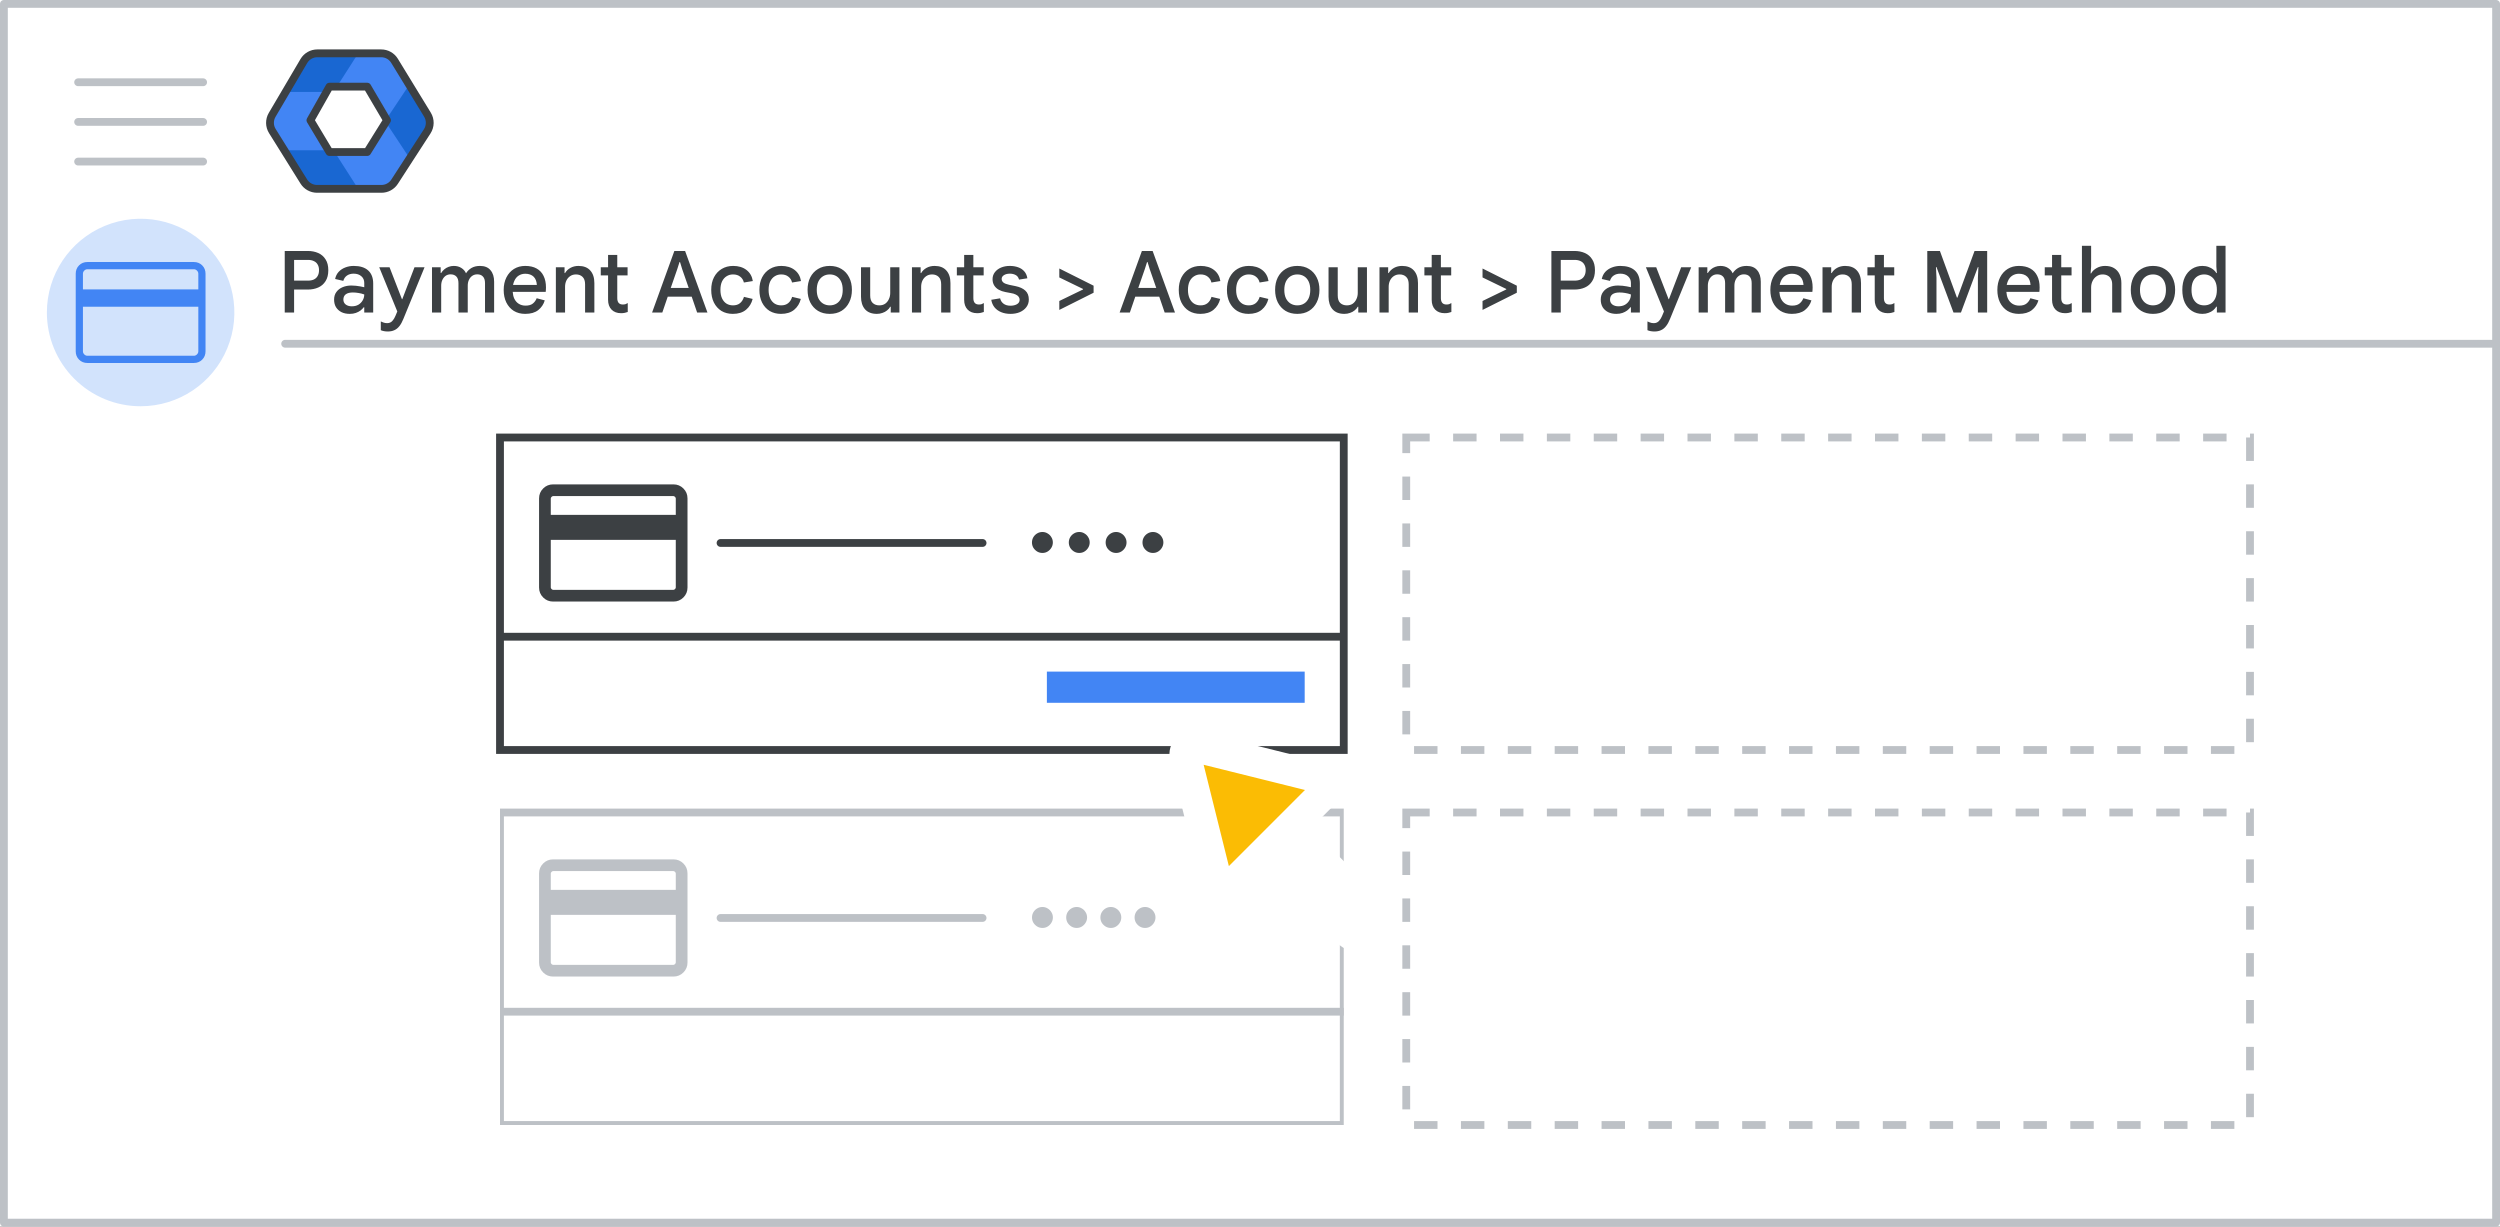 <svg width="320" height="157" viewBox="0 0 320 157" fill="none" xmlns="http://www.w3.org/2000/svg">
<rect x="0" y="0" width="320" height="157" fill="#333333" stroke="none"/>
<g id="cc_remove" clip-path="url(#clip0_1_17831)">
<rect width="320" height="157" fill="white"/>
<rect id="Rectangle" x="0.5" y="0.5" width="319" height="156" fill="white" stroke="#BDC1C6" stroke-linejoin="round"/>
<path id="Line" d="M36.5 44H319" stroke="#BDC1C6" stroke-linecap="round"/>
<g id="Admin icon - illustrated">
<g id="Group">
<path id="Vector" d="M36.407 19.233L38.831 23.168C39.214 23.791 39.922 24.174 40.688 24.174H45.849L44.92 21.531L42.688 19.233L39.547 18.721L36.407 19.233Z" fill="#1967D2"/>
<path id="Vector_2" d="M54.859 14.494L52.506 10.673L50.482 12.774L49.287 15.5L50.585 18.417L52.49 20.35L54.859 16.506C55.242 15.883 55.242 15.117 54.859 14.494Z" fill="#1967D2"/>
<path id="Vector_3" d="M45.85 6.826H40.69C39.923 6.826 39.215 7.209 38.832 7.832L36.407 11.767L39.547 12.278L42.688 11.767L44.98 9.469L45.85 6.826Z" fill="#1967D2"/>
<path id="Vector_4" d="M40.299 15.5L42.688 11.767H36.408L34.728 14.494C34.345 15.117 34.345 15.883 34.728 16.506L36.408 19.233H42.688L40.299 15.5Z" fill="#4285F4"/>
<path id="Vector_5" d="M46.898 11.767L49.287 15.5L52.505 10.673L50.755 7.832C50.372 7.209 49.663 6.826 48.897 6.826H45.85L42.688 11.767H46.898Z" fill="#4285F4"/>
<path id="Vector_6" d="M46.898 19.233H42.688L45.85 24.174H48.897C49.663 24.174 50.372 23.791 50.755 23.168L52.491 20.35L49.287 15.5L46.898 19.233Z" fill="#4285F4"/>
</g>
<path id="Path 19" fill-rule="evenodd" clip-rule="evenodd" d="M42.168 11.092H47.008L49.538 15.396L47.008 19.459H42.168L39.732 15.396L42.168 11.092Z" fill="white" stroke="#3C4043" stroke-linejoin="round"/>
<path id="Path 19_2" fill-rule="evenodd" clip-rule="evenodd" d="M38.894 7.811C39.253 7.201 39.909 6.826 40.617 6.826H48.793C49.49 6.826 50.136 7.188 50.499 7.783L54.714 14.676C55.115 15.332 55.104 16.16 54.686 16.806L50.506 23.261C50.137 23.83 49.505 24.174 48.827 24.174H40.584C39.894 24.174 39.252 23.818 38.887 23.232L34.862 16.778C34.467 16.146 34.457 15.347 34.835 14.705L38.894 7.811Z" stroke="#3C4043" stroke-linejoin="round"/>
</g>
<g id="UI/menu-light-grey">
<path id="Line_2" d="M10 10.529H26" stroke="#BDC1C6" stroke-linecap="round" stroke-linejoin="round"/>
<path id="Line_3" d="M10 15.606H26" stroke="#BDC1C6" stroke-linecap="round" stroke-linejoin="round"/>
<path id="Line_4" d="M10 20.683H26" stroke="#BDC1C6" stroke-linecap="round" stroke-linejoin="round"/>
</g>
<g id="nav-directory-on">
<path id="Path" d="M18 52C22.854 52 27.23 49.076 29.087 44.591C30.944 40.107 29.916 34.945 26.484 31.514C23.051 28.082 17.889 27.056 13.405 28.915C8.921 30.773 5.998 35.15 6 40.004C6 43.186 7.264 46.238 9.515 48.488C11.765 50.738 14.818 52.001 18 52Z" fill="#D2E3FC"/>
<g id="credit_card_BASELINE_P900">
<path id="Shape" fill-rule="evenodd" clip-rule="evenodd" d="M26.308 44.962V35.038C26.308 34.608 26.166 34.25 25.881 33.966C25.596 33.681 25.238 33.538 24.808 33.538H11.192C10.762 33.538 10.404 33.681 10.12 33.966C9.835 34.25 9.692 34.608 9.692 35.038V44.962C9.692 45.392 9.835 45.75 10.12 46.035C10.404 46.319 10.762 46.462 11.192 46.462H24.808C25.238 46.462 25.596 46.319 25.881 46.035C26.166 45.75 26.308 45.392 26.308 44.962ZM25.385 37.046H10.616V35.038C10.616 34.885 10.673 34.75 10.789 34.635C10.904 34.519 11.039 34.462 11.192 34.462H24.808C24.962 34.462 25.096 34.519 25.211 34.635C25.327 34.75 25.385 34.885 25.385 35.038V37.046ZM10.616 39.261V44.962C10.616 45.115 10.673 45.25 10.789 45.365C10.904 45.481 11.039 45.538 11.192 45.538H24.808C24.962 45.538 25.096 45.481 25.211 45.365C25.327 45.25 25.385 45.115 25.385 44.962V39.261H10.616Z" fill="#4285F4"/>
</g>
</g>
<g id="Group 2">
<rect id="Rectangle_2" x="64" y="56" width="108" height="40" stroke="#3C4043"/>
<path id="Line 18" d="M64.5 81.5H171.5" stroke="#3C4043" stroke-linecap="square"/>
<g id="UI/line-light-grey">
<path id="Line 5" d="M92.23 69.5H125.77" stroke="#3C4043" stroke-linecap="round" stroke-linejoin="round"/>
</g>
<g id="credit_card_BASELINE_N800">
<path id="Shape_2" fill-rule="evenodd" clip-rule="evenodd" d="M88 75.2V63.8C88 63.3 87.825 62.875 87.475 62.525C87.125 62.175 86.7 62 86.2 62H70.8C70.3 62 69.875 62.175 69.525 62.525C69.175 62.875 69 63.3 69 63.8V75.2C69 75.7 69.175 76.125 69.525 76.475C69.875 76.825 70.3 77 70.8 77H86.2C86.7 77 87.125 76.825 87.475 76.475C87.825 76.125 88 75.7 88 75.2ZM86.5 65.9H70.5V63.8C70.5 63.733 70.533 63.667 70.6 63.6C70.667 63.533 70.733 63.5 70.8 63.5H86.2C86.267 63.5 86.333 63.533 86.4 63.6C86.467 63.667 86.5 63.733 86.5 63.8V65.9ZM70.5 69.1V75.2C70.5 75.267 70.533 75.333 70.6 75.4C70.667 75.467 70.733 75.5 70.8 75.5H86.2C86.267 75.5 86.333 75.467 86.4 75.4C86.467 75.333 86.5 75.267 86.5 75.2V69.1H70.5Z" fill="#3C4043"/>
</g>
</g>
<g id="Group 2_2" clip-path="url(#clip1_1_17831)">
<rect id="Rectangle_3" x="64" y="104" width="108" height="40" stroke="#BDC1C6"/>
<path id="Line 18_2" d="M64.5 129.5H171.5" stroke="#BDC1C6" stroke-linecap="square"/>
<g id="UI/header-blue">
<rect id="Rectangle_4" x="134" y="85.962" width="33" height="4" fill="#4285F4"/>
</g>
<path id="&#226;&#128;&#162;&#226;&#128;&#162;&#226;&#128;&#162;&#226;&#128;&#162;" d="M133.438 118.778C133.189 118.778 132.961 118.716 132.756 118.591C132.558 118.466 132.397 118.305 132.272 118.107C132.155 117.902 132.096 117.678 132.096 117.436C132.096 117.194 132.155 116.97 132.272 116.765C132.397 116.56 132.558 116.398 132.756 116.281C132.961 116.156 133.189 116.094 133.438 116.094C133.68 116.094 133.9 116.156 134.098 116.281C134.303 116.398 134.465 116.56 134.582 116.765C134.707 116.963 134.769 117.187 134.769 117.436C134.769 117.678 134.707 117.902 134.582 118.107C134.465 118.305 134.307 118.466 134.109 118.591C133.911 118.716 133.687 118.778 133.438 118.778ZM137.815 118.778C137.566 118.778 137.338 118.716 137.133 118.591C136.935 118.466 136.774 118.305 136.649 118.107C136.532 117.902 136.473 117.678 136.473 117.436C136.473 117.194 136.532 116.97 136.649 116.765C136.774 116.56 136.935 116.398 137.133 116.281C137.338 116.156 137.566 116.094 137.815 116.094C138.057 116.094 138.277 116.156 138.475 116.281C138.68 116.398 138.842 116.56 138.959 116.765C139.084 116.963 139.146 117.187 139.146 117.436C139.146 117.678 139.084 117.902 138.959 118.107C138.842 118.305 138.684 118.466 138.486 118.591C138.288 118.716 138.064 118.778 137.815 118.778ZM142.192 118.778C141.943 118.778 141.715 118.716 141.51 118.591C141.312 118.466 141.151 118.305 141.026 118.107C140.909 117.902 140.85 117.678 140.85 117.436C140.85 117.194 140.909 116.97 141.026 116.765C141.151 116.56 141.312 116.398 141.51 116.281C141.715 116.156 141.943 116.094 142.192 116.094C142.434 116.094 142.654 116.156 142.852 116.281C143.057 116.398 143.219 116.56 143.336 116.765C143.461 116.963 143.523 117.187 143.523 117.436C143.523 117.678 143.461 117.902 143.336 118.107C143.219 118.305 143.061 118.466 142.863 118.591C142.665 118.716 142.441 118.778 142.192 118.778ZM146.569 118.778C146.32 118.778 146.092 118.716 145.887 118.591C145.689 118.466 145.528 118.305 145.403 118.107C145.286 117.902 145.227 117.678 145.227 117.436C145.227 117.194 145.286 116.97 145.403 116.765C145.528 116.56 145.689 116.398 145.887 116.281C146.092 116.156 146.32 116.094 146.569 116.094C146.811 116.094 147.031 116.156 147.229 116.281C147.434 116.398 147.596 116.56 147.713 116.765C147.838 116.963 147.9 117.187 147.9 117.436C147.9 117.678 147.838 117.902 147.713 118.107C147.596 118.305 147.438 118.466 147.24 118.591C147.042 118.716 146.818 118.778 146.569 118.778Z" fill="#BDC1C6"/>
<g id="UI/line-light-grey_2">
<path id="Line 5_2" d="M92.23 117.5H125.77" stroke="#BDC1C6" stroke-linecap="round" stroke-linejoin="round"/>
</g>
<g id="credit_card_BASELINE_N800_2">
<path id="Shape_3" fill-rule="evenodd" clip-rule="evenodd" d="M88 123.2V111.8C88 111.3 87.825 110.875 87.475 110.525C87.125 110.175 86.7 110 86.2 110H70.8C70.3 110 69.875 110.175 69.525 110.525C69.175 110.875 69 111.3 69 111.8V123.2C69 123.7 69.175 124.125 69.525 124.475C69.875 124.825 70.3 125 70.8 125H86.2C86.7 125 87.125 124.825 87.475 124.475C87.825 124.125 88 123.7 88 123.2ZM86.5 113.9H70.5V111.8C70.5 111.733 70.533 111.667 70.6 111.6C70.667 111.533 70.733 111.5 70.8 111.5H86.2C86.267 111.5 86.333 111.533 86.4 111.6C86.467 111.667 86.5 111.733 86.5 111.8V113.9ZM70.5 117.1V123.2C70.5 123.267 70.533 123.333 70.6 123.4C70.667 123.467 70.733 123.5 70.8 123.5H86.2C86.267 123.5 86.333 123.467 86.4 123.4C86.467 123.333 86.5 123.267 86.5 123.2V117.1H70.5Z" fill="#BDC1C6"/>
</g>
</g>
<rect id="Rectangle_5" x="180" y="56" width="108" height="40" stroke="#BDC1C6" stroke-dasharray="3 3"/>
<rect id="Rectangle_6" x="180" y="104" width="108" height="40" stroke="#BDC1C6" stroke-dasharray="3 3"/>
<g id="Cursor">
<g id="Union">
<mask id="path-28-outside-1_1_17831" maskUnits="userSpaceOnUse" x="141.038" y="85.085" width="44.548" height="44.548" fill="black">
<rect fill="white" x="141.038" y="85.085" width="44.548" height="44.548"/>
<path fill-rule="evenodd" clip-rule="evenodd" d="M152.936 95.547C152.204 95.365 151.542 96.027 151.724 96.759L155.781 113.059C155.969 113.814 156.909 114.074 157.459 113.524L162.139 108.844L172.589 119.294C173.37 120.075 174.636 120.075 175.417 119.294C176.198 118.513 176.198 117.247 175.417 116.466L164.968 106.016L169.702 101.282C170.251 100.732 169.991 99.792 169.236 99.604L152.936 95.547Z"/>
</mask>
<path fill-rule="evenodd" clip-rule="evenodd" d="M152.936 95.547C152.204 95.365 151.542 96.027 151.724 96.759L155.781 113.059C155.969 113.814 156.909 114.074 157.459 113.524L162.139 108.844L172.589 119.294C173.37 120.075 174.636 120.075 175.417 119.294C176.198 118.513 176.198 117.247 175.417 116.466L164.968 106.016L169.702 101.282C170.251 100.732 169.991 99.792 169.236 99.604L152.936 95.547Z" fill="#FBBC04"/>
<path d="M151.724 96.759L153.665 96.276L153.665 96.276L151.724 96.759ZM152.936 95.547L153.419 93.606L153.419 93.606L152.936 95.547ZM155.781 113.059L157.722 112.576L157.722 112.576L155.781 113.059ZM162.139 108.844L163.553 107.43L162.139 106.016L160.725 107.43L162.139 108.844ZM164.968 106.016L163.553 104.601L162.139 106.016L163.553 107.43L164.968 106.016ZM169.702 101.282L171.116 102.696L169.702 101.282ZM169.236 99.604L168.753 101.545H168.753L169.236 99.604ZM153.665 96.276C153.847 97.008 153.185 97.67 152.453 97.488L153.419 93.606C151.224 93.06 149.237 95.047 149.783 97.242L153.665 96.276ZM157.722 112.576L153.665 96.276L149.783 97.242L153.841 113.542L157.722 112.576ZM156.045 112.11C156.595 111.56 157.534 111.821 157.722 112.576L153.841 113.542C154.404 115.806 157.223 116.588 158.873 114.939L156.045 112.11ZM160.725 107.43L156.045 112.11L158.873 114.939L163.553 110.258L160.725 107.43ZM174.003 117.88L163.553 107.43L160.725 110.258L171.175 120.708L174.003 117.88ZM174.003 117.88L171.175 120.708C172.737 122.27 175.27 122.27 176.832 120.708L174.003 117.88ZM174.003 117.88L174.003 117.88L176.832 120.708C178.394 119.146 178.394 116.613 176.832 115.051L174.003 117.88ZM163.553 107.43L174.003 117.88L176.832 115.051L166.382 104.601L163.553 107.43ZM168.287 99.868L163.553 104.601L166.382 107.43L171.116 102.696L168.287 99.868ZM168.753 101.545C167.998 101.357 167.737 100.417 168.287 99.868L171.116 102.696C172.766 101.046 171.983 98.227 169.719 97.663L168.753 101.545ZM152.453 97.488L168.753 101.545L169.719 97.663L153.419 93.606L152.453 97.488Z" fill="white" mask="url(#path-28-outside-1_1_17831)"/>
</g>
</g>
<path id="&#226;&#128;&#162;&#226;&#128;&#162;&#226;&#128;&#162;&#226;&#128;&#162;_2" d="M133.433 70.778C133.184 70.778 132.957 70.716 132.751 70.591C132.553 70.466 132.392 70.305 132.267 70.107C132.15 69.902 132.091 69.678 132.091 69.436C132.091 69.194 132.15 68.97 132.267 68.765C132.392 68.56 132.553 68.398 132.751 68.281C132.957 68.156 133.184 68.094 133.433 68.094C133.675 68.094 133.895 68.156 134.093 68.281C134.299 68.398 134.46 68.56 134.577 68.765C134.702 68.963 134.764 69.187 134.764 69.436C134.764 69.678 134.702 69.902 134.577 70.107C134.46 70.305 134.302 70.466 134.104 70.591C133.906 70.716 133.683 70.778 133.433 70.778ZM138.149 70.778C137.9 70.778 137.673 70.716 137.467 70.591C137.269 70.466 137.108 70.305 136.983 70.107C136.866 69.902 136.807 69.678 136.807 69.436C136.807 69.194 136.866 68.97 136.983 68.765C137.108 68.56 137.269 68.398 137.467 68.281C137.673 68.156 137.9 68.094 138.149 68.094C138.391 68.094 138.611 68.156 138.809 68.281C139.015 68.398 139.176 68.56 139.293 68.765C139.418 68.963 139.48 69.187 139.48 69.436C139.48 69.678 139.418 69.902 139.293 70.107C139.176 70.305 139.018 70.466 138.82 70.591C138.622 70.716 138.399 70.778 138.149 70.778ZM142.865 70.778C142.616 70.778 142.388 70.716 142.183 70.591C141.985 70.466 141.824 70.305 141.699 70.107C141.582 69.902 141.523 69.678 141.523 69.436C141.523 69.194 141.582 68.97 141.699 68.765C141.824 68.56 141.985 68.398 142.183 68.281C142.388 68.156 142.616 68.094 142.865 68.094C143.107 68.094 143.327 68.156 143.525 68.281C143.73 68.398 143.892 68.56 144.009 68.765C144.134 68.963 144.196 69.187 144.196 69.436C144.196 69.678 144.134 69.902 144.009 70.107C143.892 70.305 143.734 70.466 143.536 70.591C143.338 70.716 143.114 70.778 142.865 70.778ZM147.581 70.778C147.331 70.778 147.104 70.716 146.899 70.591C146.701 70.466 146.539 70.305 146.415 70.107C146.297 69.902 146.239 69.678 146.239 69.436C146.239 69.194 146.297 68.97 146.415 68.765C146.539 68.56 146.701 68.398 146.899 68.281C147.104 68.156 147.331 68.094 147.581 68.094C147.823 68.094 148.043 68.156 148.241 68.281C148.446 68.398 148.607 68.56 148.725 68.765C148.849 68.963 148.912 69.187 148.912 69.436C148.912 69.678 148.849 69.902 148.725 70.107C148.607 70.305 148.45 70.466 148.252 70.591C148.054 70.716 147.83 70.778 147.581 70.778Z" fill="#3C4043"/>
<path id="Payment Accounts &#62; A" d="M36.446 40V32.124H39.394C39.893 32.124 40.34 32.212 40.736 32.388C41.132 32.564 41.444 32.835 41.671 33.202C41.906 33.561 42.023 34.023 42.023 34.588C42.023 35.153 41.906 35.618 41.671 35.985C41.444 36.352 41.132 36.623 40.736 36.799C40.34 36.975 39.893 37.063 39.394 37.063H37.645V40H36.446ZM37.645 35.919H39.427C39.72 35.919 39.97 35.871 40.175 35.776C40.388 35.673 40.549 35.523 40.659 35.325C40.776 35.12 40.835 34.874 40.835 34.588C40.835 34.295 40.776 34.053 40.659 33.862C40.549 33.664 40.388 33.517 40.175 33.422C39.97 33.319 39.72 33.268 39.427 33.268H37.645V35.919ZM44.766 40.176C44.363 40.176 44.011 40.103 43.71 39.956C43.41 39.802 43.175 39.589 43.006 39.318C42.845 39.047 42.764 38.724 42.764 38.35C42.764 37.961 42.863 37.635 43.061 37.371C43.259 37.1 43.527 36.894 43.864 36.755C44.202 36.616 44.572 36.546 44.975 36.546C45.181 36.546 45.375 36.557 45.558 36.579C45.742 36.594 45.921 36.619 46.097 36.656C46.273 36.685 46.449 36.722 46.625 36.766V36.216C46.625 35.857 46.501 35.571 46.251 35.358C46.002 35.138 45.672 35.028 45.261 35.028C44.931 35.028 44.649 35.109 44.414 35.27C44.187 35.424 44.029 35.651 43.941 35.952L42.896 35.71C42.969 35.351 43.12 35.046 43.347 34.797C43.582 34.548 43.864 34.361 44.194 34.236C44.532 34.104 44.891 34.038 45.272 34.038C46.086 34.038 46.706 34.232 47.131 34.621C47.556 35.01 47.769 35.567 47.769 36.293V40H46.625V39.329H46.559C46.449 39.476 46.31 39.615 46.141 39.747C45.972 39.872 45.775 39.974 45.547 40.055C45.32 40.136 45.059 40.176 44.766 40.176ZM45.03 39.208C45.353 39.208 45.632 39.142 45.866 39.01C46.101 38.871 46.284 38.687 46.416 38.46C46.556 38.225 46.625 37.969 46.625 37.69C46.383 37.602 46.141 37.54 45.899 37.503C45.657 37.459 45.411 37.437 45.162 37.437C44.773 37.437 44.473 37.514 44.26 37.668C44.055 37.822 43.952 38.049 43.952 38.35C43.952 38.607 44.051 38.816 44.249 38.977C44.455 39.131 44.715 39.208 45.03 39.208ZM49.633 42.431C49.465 42.431 49.303 42.416 49.149 42.387C48.995 42.358 48.86 42.317 48.742 42.266V41.144C48.816 41.181 48.922 41.225 49.061 41.276C49.208 41.335 49.373 41.364 49.556 41.364C49.71 41.364 49.846 41.335 49.963 41.276C50.088 41.217 50.202 41.118 50.304 40.979C50.414 40.847 50.521 40.66 50.623 40.418L50.854 39.868L48.544 34.214H49.864L51.448 38.295H51.492L53.054 34.214H54.341L51.635 40.814C51.481 41.203 51.309 41.514 51.118 41.749C50.928 41.991 50.711 42.163 50.469 42.266C50.235 42.376 49.956 42.431 49.633 42.431ZM55.295 40V34.214H56.406V34.94H56.472C56.575 34.764 56.707 34.61 56.868 34.478C57.029 34.339 57.213 34.232 57.418 34.159C57.623 34.078 57.843 34.038 58.078 34.038C58.467 34.038 58.793 34.126 59.057 34.302C59.328 34.471 59.526 34.698 59.651 34.984C59.82 34.705 60.051 34.478 60.344 34.302C60.645 34.126 61.008 34.038 61.433 34.038C62.035 34.038 62.486 34.221 62.786 34.588C63.094 34.947 63.248 35.439 63.248 36.062V40H62.082V36.249C62.082 35.868 61.994 35.585 61.818 35.402C61.65 35.211 61.407 35.116 61.092 35.116C60.85 35.116 60.638 35.178 60.454 35.303C60.271 35.428 60.128 35.6 60.025 35.82C59.922 36.033 59.871 36.282 59.871 36.568V40H58.683V36.26C58.683 35.871 58.595 35.585 58.419 35.402C58.243 35.211 57.994 35.116 57.671 35.116C57.437 35.116 57.227 35.178 57.044 35.303C56.868 35.428 56.729 35.6 56.626 35.82C56.523 36.04 56.472 36.293 56.472 36.579V40H55.295ZM67.222 40.176C66.664 40.176 66.177 40.048 65.759 39.791C65.348 39.527 65.029 39.164 64.802 38.702C64.582 38.24 64.472 37.712 64.472 37.118C64.472 36.502 64.589 35.963 64.824 35.501C65.058 35.039 65.381 34.68 65.792 34.423C66.21 34.166 66.686 34.038 67.222 34.038C67.808 34.038 68.296 34.148 68.685 34.368C69.081 34.588 69.378 34.903 69.576 35.314C69.781 35.725 69.884 36.216 69.884 36.788C69.884 36.891 69.88 36.993 69.873 37.096C69.873 37.191 69.865 37.279 69.851 37.36H65.627C65.649 37.69 65.715 37.976 65.825 38.218C65.964 38.511 66.158 38.735 66.408 38.889C66.657 39.043 66.943 39.12 67.266 39.12C67.669 39.12 67.981 39.032 68.201 38.856C68.428 38.673 68.593 38.445 68.696 38.174L69.73 38.449C69.583 38.948 69.304 39.362 68.894 39.692C68.483 40.015 67.926 40.176 67.222 40.176ZM65.671 36.469H68.718C68.703 36.249 68.663 36.051 68.597 35.875C68.531 35.699 68.435 35.549 68.311 35.424C68.186 35.299 68.032 35.204 67.849 35.138C67.673 35.072 67.467 35.039 67.233 35.039C66.917 35.039 66.635 35.12 66.386 35.281C66.144 35.435 65.957 35.666 65.825 35.974C65.759 36.121 65.707 36.286 65.671 36.469ZM71.151 40V34.214H72.262V34.951H72.328C72.482 34.68 72.709 34.46 73.01 34.291C73.318 34.122 73.662 34.038 74.044 34.038C74.704 34.038 75.206 34.232 75.551 34.621C75.903 35.01 76.079 35.549 76.079 36.238V40H74.891V36.392C74.891 35.959 74.781 35.64 74.561 35.435C74.348 35.23 74.069 35.127 73.725 35.127C73.439 35.127 73.189 35.2 72.977 35.347C72.771 35.486 72.61 35.677 72.493 35.919C72.383 36.154 72.328 36.418 72.328 36.711V40H71.151ZM76.898 34.214H77.833V32.63H79.01V34.214H80.33V35.248H79.01V38.163C79.01 38.427 79.069 38.629 79.186 38.768C79.303 38.907 79.483 38.977 79.725 38.977C79.857 38.977 79.971 38.962 80.066 38.933C80.161 38.896 80.257 38.849 80.352 38.79V39.934C80.235 39.978 80.106 40.015 79.967 40.044C79.835 40.073 79.677 40.088 79.494 40.088C78.988 40.088 78.585 39.938 78.284 39.637C77.983 39.329 77.833 38.907 77.833 38.372V35.248H76.898V34.214ZM83.468 40L86.317 32.124H87.692L90.552 40H89.232L88.539 37.976H85.47L84.777 40H83.468ZM88.154 36.854L87.318 34.445L87.043 33.543H86.977L86.691 34.445L85.855 36.854H88.154ZM93.798 40.176C93.248 40.176 92.764 40.051 92.346 39.802C91.936 39.545 91.613 39.186 91.378 38.724C91.151 38.262 91.037 37.723 91.037 37.107C91.037 36.484 91.154 35.945 91.389 35.49C91.631 35.028 91.961 34.672 92.379 34.423C92.805 34.166 93.292 34.038 93.842 34.038C94.531 34.038 95.1 34.21 95.547 34.555C95.995 34.9 96.266 35.373 96.361 35.974L95.217 36.161C95.144 35.846 94.986 35.596 94.744 35.413C94.51 35.222 94.201 35.127 93.82 35.127C93.519 35.127 93.248 35.204 93.006 35.358C92.764 35.505 92.57 35.725 92.423 36.018C92.284 36.311 92.214 36.674 92.214 37.107C92.214 37.532 92.284 37.895 92.423 38.196C92.562 38.489 92.753 38.713 92.995 38.867C93.237 39.014 93.512 39.087 93.82 39.087C94.187 39.087 94.484 38.995 94.711 38.812C94.946 38.629 95.118 38.357 95.228 37.998L96.339 38.262C96.2 38.827 95.918 39.289 95.492 39.648C95.067 40 94.502 40.176 93.798 40.176ZM99.964 40.176C99.414 40.176 98.93 40.051 98.512 39.802C98.102 39.545 97.779 39.186 97.544 38.724C97.317 38.262 97.203 37.723 97.203 37.107C97.203 36.484 97.32 35.945 97.555 35.49C97.797 35.028 98.127 34.672 98.545 34.423C98.971 34.166 99.458 34.038 100.008 34.038C100.698 34.038 101.266 34.21 101.713 34.555C102.161 34.9 102.432 35.373 102.527 35.974L101.383 36.161C101.31 35.846 101.152 35.596 100.91 35.413C100.676 35.222 100.368 35.127 99.986 35.127C99.686 35.127 99.414 35.204 99.172 35.358C98.93 35.505 98.736 35.725 98.589 36.018C98.45 36.311 98.38 36.674 98.38 37.107C98.38 37.532 98.45 37.895 98.589 38.196C98.728 38.489 98.919 38.713 99.161 38.867C99.403 39.014 99.678 39.087 99.986 39.087C100.353 39.087 100.65 38.995 100.877 38.812C101.112 38.629 101.284 38.357 101.394 37.998L102.505 38.262C102.366 38.827 102.084 39.289 101.658 39.648C101.233 40 100.668 40.176 99.964 40.176ZM106.207 40.176C105.628 40.176 105.126 40.048 104.7 39.791C104.275 39.527 103.945 39.164 103.71 38.702C103.483 38.24 103.369 37.708 103.369 37.107C103.369 36.498 103.483 35.967 103.71 35.512C103.945 35.05 104.275 34.691 104.7 34.434C105.126 34.17 105.628 34.038 106.207 34.038C106.794 34.038 107.296 34.17 107.714 34.434C108.14 34.691 108.466 35.05 108.693 35.512C108.928 35.967 109.045 36.498 109.045 37.107C109.045 37.708 108.928 38.24 108.693 38.702C108.466 39.164 108.14 39.527 107.714 39.791C107.296 40.048 106.794 40.176 106.207 40.176ZM106.207 39.087C106.537 39.087 106.827 39.01 107.076 38.856C107.326 38.702 107.52 38.478 107.659 38.185C107.799 37.884 107.868 37.525 107.868 37.107C107.868 36.682 107.799 36.322 107.659 36.029C107.52 35.736 107.326 35.512 107.076 35.358C106.827 35.204 106.541 35.127 106.218 35.127C105.888 35.127 105.599 35.204 105.349 35.358C105.1 35.512 104.902 35.736 104.755 36.029C104.616 36.322 104.546 36.682 104.546 37.107C104.546 37.532 104.616 37.892 104.755 38.185C104.902 38.478 105.1 38.702 105.349 38.856C105.606 39.01 105.892 39.087 106.207 39.087ZM112.232 40.176C111.58 40.176 111.077 39.982 110.725 39.593C110.381 39.197 110.208 38.658 110.208 37.976V34.214H111.385V37.822C111.385 38.255 111.492 38.574 111.704 38.779C111.924 38.984 112.207 39.087 112.551 39.087C112.845 39.087 113.094 39.017 113.299 38.878C113.505 38.731 113.662 38.537 113.772 38.295C113.89 38.053 113.948 37.789 113.948 37.503V34.214H115.125V40H114.014V39.263H113.948C113.853 39.439 113.717 39.597 113.541 39.736C113.373 39.875 113.175 39.982 112.947 40.055C112.727 40.136 112.489 40.176 112.232 40.176ZM116.73 40V34.214H117.841V34.951H117.907C118.061 34.68 118.288 34.46 118.589 34.291C118.897 34.122 119.241 34.038 119.623 34.038C120.283 34.038 120.785 34.232 121.13 34.621C121.482 35.01 121.658 35.549 121.658 36.238V40H120.47V36.392C120.47 35.959 120.36 35.64 120.14 35.435C119.927 35.23 119.648 35.127 119.304 35.127C119.018 35.127 118.768 35.2 118.556 35.347C118.35 35.486 118.189 35.677 118.072 35.919C117.962 36.154 117.907 36.418 117.907 36.711V40H116.73ZM122.477 34.214H123.412V32.63H124.589V34.214H125.909V35.248H124.589V38.163C124.589 38.427 124.648 38.629 124.765 38.768C124.882 38.907 125.062 38.977 125.304 38.977C125.436 38.977 125.55 38.962 125.645 38.933C125.74 38.896 125.836 38.849 125.931 38.79V39.934C125.814 39.978 125.685 40.015 125.546 40.044C125.414 40.073 125.256 40.088 125.073 40.088C124.567 40.088 124.164 39.938 123.863 39.637C123.562 39.329 123.412 38.907 123.412 38.372V35.248H122.477V34.214ZM129.346 40.176C128.899 40.176 128.499 40.103 128.147 39.956C127.795 39.809 127.509 39.6 127.289 39.329C127.077 39.058 126.941 38.739 126.882 38.372L128.015 38.185C128.074 38.464 128.217 38.691 128.444 38.867C128.672 39.043 128.972 39.131 129.346 39.131C129.662 39.131 129.933 39.069 130.16 38.944C130.395 38.812 130.512 38.621 130.512 38.372C130.512 38.218 130.468 38.086 130.38 37.976C130.292 37.859 130.164 37.763 129.995 37.69C129.834 37.609 129.632 37.551 129.39 37.514L128.697 37.382C128.375 37.323 128.089 37.224 127.839 37.085C127.59 36.946 127.396 36.762 127.256 36.535C127.117 36.308 127.047 36.04 127.047 35.732C127.047 35.395 127.146 35.098 127.344 34.841C127.542 34.584 127.806 34.386 128.136 34.247C128.474 34.108 128.844 34.038 129.247 34.038C129.651 34.038 130.01 34.097 130.325 34.214C130.641 34.324 130.901 34.496 131.106 34.731C131.312 34.958 131.444 35.255 131.502 35.622L130.435 35.787C130.362 35.508 130.219 35.314 130.006 35.204C129.794 35.087 129.548 35.028 129.269 35.028C128.961 35.028 128.708 35.09 128.51 35.215C128.312 35.34 128.213 35.501 128.213 35.699C128.213 35.89 128.29 36.047 128.444 36.172C128.598 36.289 128.844 36.385 129.181 36.458L129.984 36.623C130.527 36.733 130.945 36.924 131.238 37.195C131.539 37.466 131.689 37.848 131.689 38.339C131.689 38.713 131.583 39.039 131.37 39.318C131.165 39.589 130.886 39.802 130.534 39.956C130.182 40.103 129.786 40.176 129.346 40.176ZM135.591 39.67V38.526L138.627 37.052V36.986L135.591 35.512V34.368L139.98 36.568V37.47L135.591 39.67ZM143.313 40L146.162 32.124H147.537L150.397 40H149.077L148.384 37.976H145.315L144.622 40H143.313ZM147.999 36.854L147.163 34.445L146.888 33.543H146.822L146.536 34.445L145.7 36.854H147.999ZM153.643 40.176C153.093 40.176 152.609 40.051 152.191 39.802C151.78 39.545 151.458 39.186 151.223 38.724C150.996 38.262 150.882 37.723 150.882 37.107C150.882 36.484 150.999 35.945 151.234 35.49C151.476 35.028 151.806 34.672 152.224 34.423C152.649 34.166 153.137 34.038 153.687 34.038C154.376 34.038 154.945 34.21 155.392 34.555C155.839 34.9 156.111 35.373 156.206 35.974L155.062 36.161C154.989 35.846 154.831 35.596 154.589 35.413C154.354 35.222 154.046 35.127 153.665 35.127C153.364 35.127 153.093 35.204 152.851 35.358C152.609 35.505 152.415 35.725 152.268 36.018C152.129 36.311 152.059 36.674 152.059 37.107C152.059 37.532 152.129 37.895 152.268 38.196C152.407 38.489 152.598 38.713 152.84 38.867C153.082 39.014 153.357 39.087 153.665 39.087C154.032 39.087 154.329 38.995 154.556 38.812C154.791 38.629 154.963 38.357 155.073 37.998L156.184 38.262C156.045 38.827 155.762 39.289 155.337 39.648C154.912 40 154.347 40.176 153.643 40.176ZM159.809 40.176C159.259 40.176 158.775 40.051 158.357 39.802C157.946 39.545 157.624 39.186 157.389 38.724C157.162 38.262 157.048 37.723 157.048 37.107C157.048 36.484 157.165 35.945 157.4 35.49C157.642 35.028 157.972 34.672 158.39 34.423C158.815 34.166 159.303 34.038 159.853 34.038C160.542 34.038 161.111 34.21 161.558 34.555C162.005 34.9 162.277 35.373 162.372 35.974L161.228 36.161C161.155 35.846 160.997 35.596 160.755 35.413C160.52 35.222 160.212 35.127 159.831 35.127C159.53 35.127 159.259 35.204 159.017 35.358C158.775 35.505 158.581 35.725 158.434 36.018C158.295 36.311 158.225 36.674 158.225 37.107C158.225 37.532 158.295 37.895 158.434 38.196C158.573 38.489 158.764 38.713 159.006 38.867C159.248 39.014 159.523 39.087 159.831 39.087C160.198 39.087 160.495 38.995 160.722 38.812C160.957 38.629 161.129 38.357 161.239 37.998L162.35 38.262C162.211 38.827 161.928 39.289 161.503 39.648C161.078 40 160.513 40.176 159.809 40.176ZM166.052 40.176C165.473 40.176 164.97 40.048 164.545 39.791C164.12 39.527 163.79 39.164 163.555 38.702C163.328 38.24 163.214 37.708 163.214 37.107C163.214 36.498 163.328 35.967 163.555 35.512C163.79 35.05 164.12 34.691 164.545 34.434C164.97 34.17 165.473 34.038 166.052 34.038C166.639 34.038 167.141 34.17 167.559 34.434C167.984 34.691 168.311 35.05 168.538 35.512C168.773 35.967 168.89 36.498 168.89 37.107C168.89 37.708 168.773 38.24 168.538 38.702C168.311 39.164 167.984 39.527 167.559 39.791C167.141 40.048 166.639 40.176 166.052 40.176ZM166.052 39.087C166.382 39.087 166.672 39.01 166.921 38.856C167.17 38.702 167.365 38.478 167.504 38.185C167.643 37.884 167.713 37.525 167.713 37.107C167.713 36.682 167.643 36.322 167.504 36.029C167.365 35.736 167.17 35.512 166.921 35.358C166.672 35.204 166.386 35.127 166.063 35.127C165.733 35.127 165.443 35.204 165.194 35.358C164.945 35.512 164.747 35.736 164.6 36.029C164.461 36.322 164.391 36.682 164.391 37.107C164.391 37.532 164.461 37.892 164.6 38.185C164.747 38.478 164.945 38.702 165.194 38.856C165.451 39.01 165.737 39.087 166.052 39.087ZM172.077 40.176C171.424 40.176 170.922 39.982 170.57 39.593C170.225 39.197 170.053 38.658 170.053 37.976V34.214H171.23V37.822C171.23 38.255 171.336 38.574 171.549 38.779C171.769 38.984 172.051 39.087 172.396 39.087C172.689 39.087 172.939 39.017 173.144 38.878C173.349 38.731 173.507 38.537 173.617 38.295C173.734 38.053 173.793 37.789 173.793 37.503V34.214H174.97V40H173.859V39.263H173.793C173.698 39.439 173.562 39.597 173.386 39.736C173.217 39.875 173.019 39.982 172.792 40.055C172.572 40.136 172.334 40.176 172.077 40.176ZM176.574 40V34.214H177.685V34.951H177.751C177.905 34.68 178.133 34.46 178.433 34.291C178.741 34.122 179.086 34.038 179.467 34.038C180.127 34.038 180.63 34.232 180.974 34.621C181.326 35.01 181.502 35.549 181.502 36.238V40H180.314V36.392C180.314 35.959 180.204 35.64 179.984 35.435C179.772 35.23 179.493 35.127 179.148 35.127C178.862 35.127 178.613 35.2 178.4 35.347C178.195 35.486 178.034 35.677 177.916 35.919C177.806 36.154 177.751 36.418 177.751 36.711V40H176.574ZM182.322 34.214H183.257V32.63H184.434V34.214H185.754V35.248H184.434V38.163C184.434 38.427 184.492 38.629 184.61 38.768C184.727 38.907 184.907 38.977 185.149 38.977C185.281 38.977 185.394 38.962 185.49 38.933C185.585 38.896 185.68 38.849 185.776 38.79V39.934C185.658 39.978 185.53 40.015 185.391 40.044C185.259 40.073 185.101 40.088 184.918 40.088C184.412 40.088 184.008 39.938 183.708 39.637C183.407 39.329 183.257 38.907 183.257 38.372V35.248H182.322V34.214ZM189.764 39.67V38.526L192.8 37.052V36.986L189.764 35.512V34.368L194.153 36.568V37.47L189.764 39.67ZM198.578 40V32.124H201.526C202.025 32.124 202.472 32.212 202.868 32.388C203.264 32.564 203.576 32.835 203.803 33.202C204.038 33.561 204.155 34.023 204.155 34.588C204.155 35.153 204.038 35.618 203.803 35.985C203.576 36.352 203.264 36.623 202.868 36.799C202.472 36.975 202.025 37.063 201.526 37.063H199.777V40H198.578ZM199.777 35.919H201.559C201.852 35.919 202.102 35.871 202.307 35.776C202.52 35.673 202.681 35.523 202.791 35.325C202.908 35.12 202.967 34.874 202.967 34.588C202.967 34.295 202.908 34.053 202.791 33.862C202.681 33.664 202.52 33.517 202.307 33.422C202.102 33.319 201.852 33.268 201.559 33.268H199.777V35.919ZM206.898 40.176C206.495 40.176 206.143 40.103 205.842 39.956C205.541 39.802 205.307 39.589 205.138 39.318C204.977 39.047 204.896 38.724 204.896 38.35C204.896 37.961 204.995 37.635 205.193 37.371C205.391 37.1 205.659 36.894 205.996 36.755C206.333 36.616 206.704 36.546 207.107 36.546C207.312 36.546 207.507 36.557 207.69 36.579C207.873 36.594 208.053 36.619 208.229 36.656C208.405 36.685 208.581 36.722 208.757 36.766V36.216C208.757 35.857 208.632 35.571 208.383 35.358C208.134 35.138 207.804 35.028 207.393 35.028C207.063 35.028 206.781 35.109 206.546 35.27C206.319 35.424 206.161 35.651 206.073 35.952L205.028 35.71C205.101 35.351 205.252 35.046 205.479 34.797C205.714 34.548 205.996 34.361 206.326 34.236C206.663 34.104 207.023 34.038 207.404 34.038C208.218 34.038 208.838 34.232 209.263 34.621C209.688 35.01 209.901 35.567 209.901 36.293V40H208.757V39.329H208.691C208.581 39.476 208.442 39.615 208.273 39.747C208.104 39.872 207.906 39.974 207.679 40.055C207.452 40.136 207.191 40.176 206.898 40.176ZM207.162 39.208C207.485 39.208 207.763 39.142 207.998 39.01C208.233 38.871 208.416 38.687 208.548 38.46C208.687 38.225 208.757 37.969 208.757 37.69C208.515 37.602 208.273 37.54 208.031 37.503C207.789 37.459 207.543 37.437 207.294 37.437C206.905 37.437 206.605 37.514 206.392 37.668C206.187 37.822 206.084 38.049 206.084 38.35C206.084 38.607 206.183 38.816 206.381 38.977C206.586 39.131 206.847 39.208 207.162 39.208ZM211.765 42.431C211.597 42.431 211.435 42.416 211.281 42.387C211.127 42.358 210.992 42.317 210.874 42.266V41.144C210.948 41.181 211.054 41.225 211.193 41.276C211.34 41.335 211.505 41.364 211.688 41.364C211.842 41.364 211.978 41.335 212.095 41.276C212.22 41.217 212.334 41.118 212.436 40.979C212.546 40.847 212.653 40.66 212.755 40.418L212.986 39.868L210.676 34.214H211.996L213.58 38.295H213.624L215.186 34.214H216.473L213.767 40.814C213.613 41.203 213.441 41.514 213.25 41.749C213.06 41.991 212.843 42.163 212.601 42.266C212.367 42.376 212.088 42.431 211.765 42.431ZM217.427 40V34.214H218.538V34.94H218.604C218.707 34.764 218.839 34.61 219 34.478C219.161 34.339 219.345 34.232 219.55 34.159C219.755 34.078 219.975 34.038 220.21 34.038C220.599 34.038 220.925 34.126 221.189 34.302C221.46 34.471 221.658 34.698 221.783 34.984C221.952 34.705 222.183 34.478 222.476 34.302C222.777 34.126 223.14 34.038 223.565 34.038C224.166 34.038 224.617 34.221 224.918 34.588C225.226 34.947 225.38 35.439 225.38 36.062V40H224.214V36.249C224.214 35.868 224.126 35.585 223.95 35.402C223.781 35.211 223.539 35.116 223.224 35.116C222.982 35.116 222.769 35.178 222.586 35.303C222.403 35.428 222.26 35.6 222.157 35.82C222.054 36.033 222.003 36.282 222.003 36.568V40H220.815V36.26C220.815 35.871 220.727 35.585 220.551 35.402C220.375 35.211 220.126 35.116 219.803 35.116C219.568 35.116 219.359 35.178 219.176 35.303C219 35.428 218.861 35.6 218.758 35.82C218.655 36.04 218.604 36.293 218.604 36.579V40H217.427ZM229.354 40.176C228.796 40.176 228.309 40.048 227.891 39.791C227.48 39.527 227.161 39.164 226.934 38.702C226.714 38.24 226.604 37.712 226.604 37.118C226.604 36.502 226.721 35.963 226.956 35.501C227.19 35.039 227.513 34.68 227.924 34.423C228.342 34.166 228.818 34.038 229.354 34.038C229.94 34.038 230.428 34.148 230.817 34.368C231.213 34.588 231.51 34.903 231.708 35.314C231.913 35.725 232.016 36.216 232.016 36.788C232.016 36.891 232.012 36.993 232.005 37.096C232.005 37.191 231.997 37.279 231.983 37.36H227.759C227.781 37.69 227.847 37.976 227.957 38.218C228.096 38.511 228.29 38.735 228.54 38.889C228.789 39.043 229.075 39.12 229.398 39.12C229.801 39.12 230.113 39.032 230.333 38.856C230.56 38.673 230.725 38.445 230.828 38.174L231.862 38.449C231.715 38.948 231.436 39.362 231.026 39.692C230.615 40.015 230.058 40.176 229.354 40.176ZM227.803 36.469H230.85C230.835 36.249 230.795 36.051 230.729 35.875C230.663 35.699 230.567 35.549 230.443 35.424C230.318 35.299 230.164 35.204 229.981 35.138C229.805 35.072 229.599 35.039 229.365 35.039C229.049 35.039 228.767 35.12 228.518 35.281C228.276 35.435 228.089 35.666 227.957 35.974C227.891 36.121 227.839 36.286 227.803 36.469ZM233.282 40V34.214H234.393V34.951H234.459C234.613 34.68 234.841 34.46 235.141 34.291C235.449 34.122 235.794 34.038 236.175 34.038C236.835 34.038 237.338 34.232 237.682 34.621C238.034 35.01 238.21 35.549 238.21 36.238V40H237.022V36.392C237.022 35.959 236.912 35.64 236.692 35.435C236.48 35.23 236.201 35.127 235.856 35.127C235.57 35.127 235.321 35.2 235.108 35.347C234.903 35.486 234.742 35.677 234.624 35.919C234.514 36.154 234.459 36.418 234.459 36.711V40H233.282ZM239.03 34.214H239.965V32.63H241.142V34.214H242.462V35.248H241.142V38.163C241.142 38.427 241.2 38.629 241.318 38.768C241.435 38.907 241.615 38.977 241.857 38.977C241.989 38.977 242.102 38.962 242.198 38.933C242.293 38.896 242.388 38.849 242.484 38.79V39.934C242.366 39.978 242.238 40.015 242.099 40.044C241.967 40.073 241.809 40.088 241.626 40.088C241.12 40.088 240.716 39.938 240.416 39.637C240.115 39.329 239.965 38.907 239.965 38.372V35.248H239.03V34.214ZM246.692 40V32.124H248.309L250.487 38.097H250.553L252.742 32.124H254.359V40H253.171V35.556L253.237 34.181H253.171L251.004 40H250.047L247.869 34.181H247.803L247.869 35.556V40H246.692ZM258.411 40.176C257.854 40.176 257.366 40.048 256.948 39.791C256.538 39.527 256.219 39.164 255.991 38.702C255.771 38.24 255.661 37.712 255.661 37.118C255.661 36.502 255.779 35.963 256.013 35.501C256.248 35.039 256.571 34.68 256.981 34.423C257.399 34.166 257.876 34.038 258.411 34.038C258.998 34.038 259.486 34.148 259.874 34.368C260.27 34.588 260.567 34.903 260.765 35.314C260.971 35.725 261.073 36.216 261.073 36.788C261.073 36.891 261.07 36.993 261.062 37.096C261.062 37.191 261.055 37.279 261.04 37.36H256.816C256.838 37.69 256.904 37.976 257.014 38.218C257.154 38.511 257.348 38.735 257.597 38.889C257.847 39.043 258.133 39.12 258.455 39.12C258.859 39.12 259.17 39.032 259.39 38.856C259.618 38.673 259.783 38.445 259.885 38.174L260.919 38.449C260.773 38.948 260.494 39.362 260.083 39.692C259.673 40.015 259.115 40.176 258.411 40.176ZM256.86 36.469H259.907C259.893 36.249 259.852 36.051 259.786 35.875C259.72 35.699 259.625 35.549 259.5 35.424C259.376 35.299 259.222 35.204 259.038 35.138C258.862 35.072 258.657 35.039 258.422 35.039C258.107 35.039 257.825 35.12 257.575 35.281C257.333 35.435 257.146 35.666 257.014 35.974C256.948 36.121 256.897 36.286 256.86 36.469ZM261.728 34.214H262.663V32.63H263.84V34.214H265.16V35.248H263.84V38.163C263.84 38.427 263.899 38.629 264.016 38.768C264.133 38.907 264.313 38.977 264.555 38.977C264.687 38.977 264.801 38.962 264.896 38.933C264.991 38.896 265.087 38.849 265.182 38.79V39.934C265.065 39.978 264.936 40.015 264.797 40.044C264.665 40.073 264.507 40.088 264.324 40.088C263.818 40.088 263.415 39.938 263.114 39.637C262.813 39.329 262.663 38.907 262.663 38.372V35.248H261.728V34.214ZM266.487 40V31.464H267.664V34.126L267.598 34.995H267.664C267.81 34.724 268.045 34.496 268.368 34.313C268.69 34.13 269.05 34.038 269.446 34.038C269.908 34.038 270.289 34.13 270.59 34.313C270.898 34.496 271.132 34.753 271.294 35.083C271.455 35.413 271.536 35.798 271.536 36.238V40H270.359V36.392C270.359 36.121 270.307 35.893 270.205 35.71C270.109 35.519 269.97 35.376 269.787 35.281C269.603 35.178 269.383 35.127 269.127 35.127C268.841 35.127 268.588 35.204 268.368 35.358C268.148 35.505 267.975 35.706 267.851 35.963C267.726 36.212 267.664 36.495 267.664 36.81V40H266.487ZM275.579 40.176C275 40.176 274.498 40.048 274.072 39.791C273.647 39.527 273.317 39.164 273.082 38.702C272.855 38.24 272.741 37.708 272.741 37.107C272.741 36.498 272.855 35.967 273.082 35.512C273.317 35.05 273.647 34.691 274.072 34.434C274.498 34.17 275 34.038 275.579 34.038C276.166 34.038 276.668 34.17 277.086 34.434C277.512 34.691 277.838 35.05 278.065 35.512C278.3 35.967 278.417 36.498 278.417 37.107C278.417 37.708 278.3 38.24 278.065 38.702C277.838 39.164 277.512 39.527 277.086 39.791C276.668 40.048 276.166 40.176 275.579 40.176ZM275.579 39.087C275.909 39.087 276.199 39.01 276.448 38.856C276.698 38.702 276.892 38.478 277.031 38.185C277.171 37.884 277.24 37.525 277.24 37.107C277.24 36.682 277.171 36.322 277.031 36.029C276.892 35.736 276.698 35.512 276.448 35.358C276.199 35.204 275.913 35.127 275.59 35.127C275.26 35.127 274.971 35.204 274.721 35.358C274.472 35.512 274.274 35.736 274.127 36.029C273.988 36.322 273.918 36.682 273.918 37.107C273.918 37.532 273.988 37.892 274.127 38.185C274.274 38.478 274.472 38.702 274.721 38.856C274.978 39.01 275.264 39.087 275.579 39.087ZM281.911 40.176C281.405 40.176 280.958 40.051 280.569 39.802C280.18 39.553 279.876 39.201 279.656 38.746C279.443 38.284 279.337 37.738 279.337 37.107C279.337 36.469 279.447 35.923 279.667 35.468C279.887 35.013 280.191 34.661 280.58 34.412C280.969 34.163 281.412 34.038 281.911 34.038C282.204 34.038 282.465 34.082 282.692 34.17C282.927 34.251 283.128 34.361 283.297 34.5C283.466 34.632 283.598 34.782 283.693 34.951H283.759L283.693 34.126V31.464H284.87V40H283.759V39.252H283.693C283.59 39.413 283.455 39.567 283.286 39.714C283.117 39.853 282.916 39.963 282.681 40.044C282.454 40.132 282.197 40.176 281.911 40.176ZM282.131 39.087C282.446 39.087 282.725 39.014 282.967 38.867C283.216 38.713 283.411 38.489 283.55 38.196C283.689 37.903 283.759 37.54 283.759 37.107C283.759 36.667 283.689 36.304 283.55 36.018C283.411 35.725 283.216 35.505 282.967 35.358C282.725 35.204 282.446 35.127 282.131 35.127C281.816 35.127 281.533 35.204 281.284 35.358C281.042 35.505 280.851 35.725 280.712 36.018C280.58 36.304 280.514 36.667 280.514 37.107C280.514 37.54 280.58 37.903 280.712 38.196C280.851 38.489 281.042 38.713 281.284 38.867C281.533 39.014 281.816 39.087 282.131 39.087Z" fill="#3C4043"/>
</g>
<defs>
<clipPath id="clip0_1_17831">
<rect width="320" height="157" fill="white"/>
</clipPath>
<clipPath id="clip1_1_17831">
<rect width="108" height="58.038" fill="white" transform="translate(64 85.962)"/>
</clipPath>
</defs>
</svg>